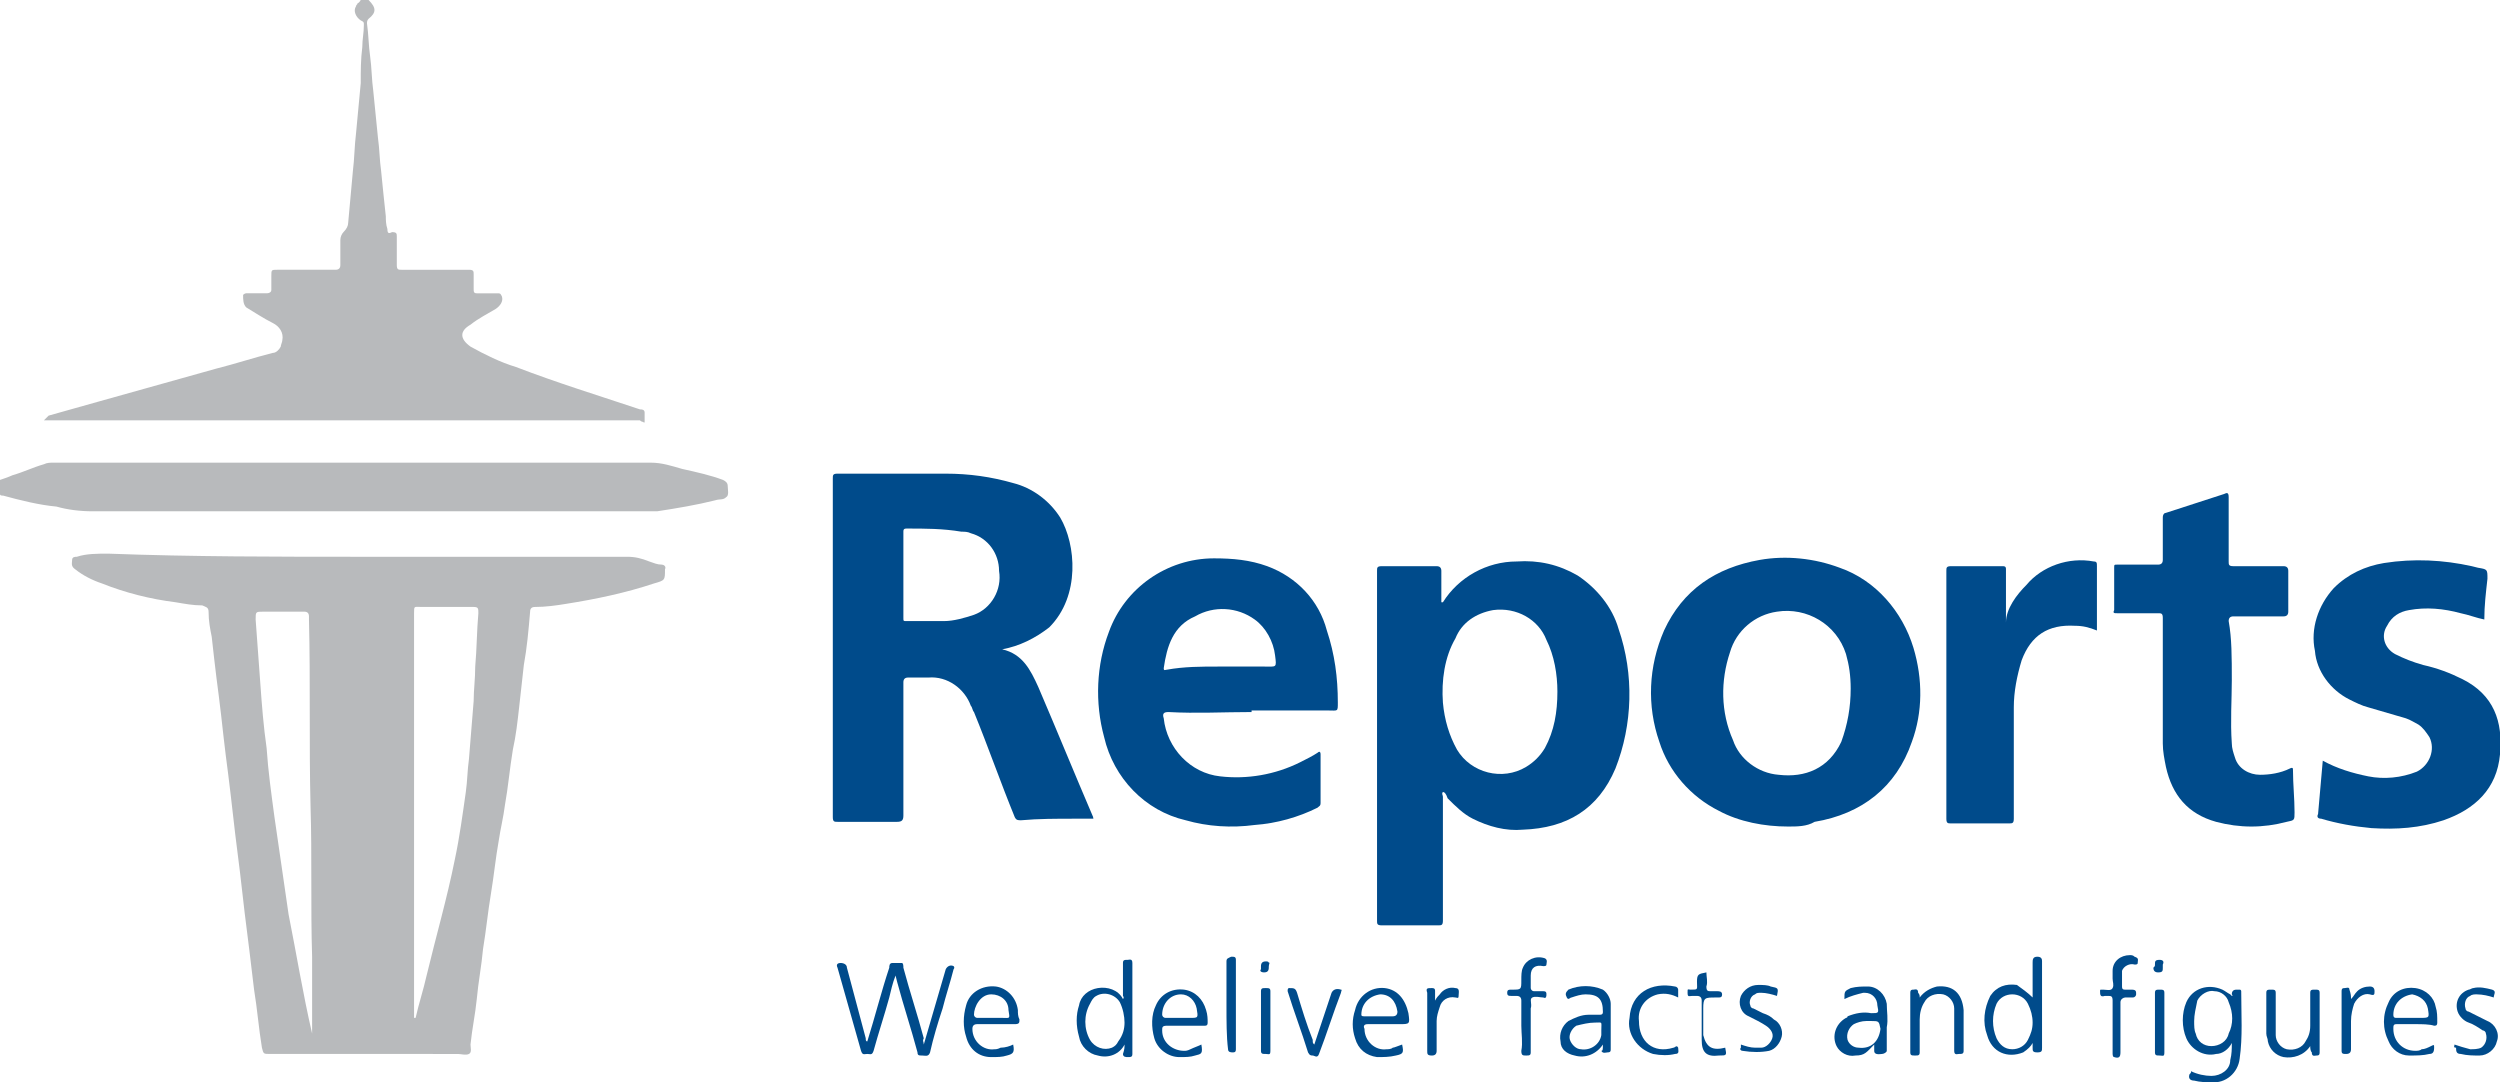 <?xml version="1.0" encoding="utf-8"?>
<!-- Generator: Adobe Illustrator 20.1.0, SVG Export Plug-In . SVG Version: 6.00 Build 0)  -->
<svg version="1.1" id="Laag_1" xmlns="http://www.w3.org/2000/svg" xmlns:xlink="http://www.w3.org/1999/xlink" x="0px" y="0px"
	 width="159.4px" height="69px" viewBox="0 0 159.4 69" style="enable-background:new 0 0 159.4 69;" xml:space="preserve">
<style type="text/css">
	.st0{fill:#B8BABC;}
	.st1{fill:#004B8B;}
</style>
<title>Reports_logo</title>
<g id="Stj1PB.tif">
	<path class="st0" d="M23.5,0c0.5,0.5,0.5,0.8,0,1.2c-0.1,0.1-0.1,0.2-0.1,0.3c0.1,0.7,0.1,1.4,0.2,2.1c0.1,0.7,0.1,1.5,0.2,2.2
		c0.1,1,0.2,2,0.3,3c0.1,0.7,0.1,1.4,0.2,2.1c0.1,1,0.2,2,0.3,2.9c0,0.2,0,0.5,0.1,0.8c0,0.3,0.1,0.3,0.3,0.2c0.3,0,0.3,0.1,0.3,0.3
		c0,0.6,0,1.2,0,1.8c0,0.3,0.1,0.3,0.3,0.3c1.4,0,2.8,0,4.3,0c0.3,0,0.3,0.1,0.3,0.3s0,0.6,0,0.9c0,0.2,0,0.3,0.2,0.3
		c0.4,0,0.8,0,1.3,0c0.2,0,0.2,0,0.3,0.2c0.1,0.3-0.1,0.6-0.4,0.8c-0.5,0.3-1.1,0.6-1.6,1c-0.7,0.4-0.7,0.9,0,1.4
		c0.9,0.5,1.9,1,2.9,1.3c2.6,1,5.2,1.8,7.9,2.7c0.1,0,0.3,0,0.3,0.2c0,0.2,0,0.4,0,0.6c0,0.1-0.1,0-0.1,0c-0.1,0-0.2-0.1-0.2-0.1
		H2.8c0,0,0.2-0.2,0.3-0.3c1.1-0.3,2.1-0.6,3.2-0.9c2.5-0.7,5-1.4,7.5-2.1c1.2-0.3,2.4-0.7,3.6-1c0.2,0,0.4-0.2,0.5-0.4
		c0-0.1,0.1-0.3,0.1-0.4c0.1-0.5-0.2-0.9-0.6-1.1c-0.6-0.3-1.2-0.7-1.7-1c-0.2-0.2-0.2-0.5-0.2-0.8c0.1-0.1,0.2-0.1,0.2-0.1
		c0.4,0,0.8,0,1.3,0c0.2,0,0.3-0.1,0.3-0.2c0-0.3,0-0.6,0-0.9c0-0.4,0-0.4,0.4-0.4c1.2,0,2.5,0,3.7,0c0.2,0,0.3-0.1,0.3-0.3
		c0-0.5,0-1.1,0-1.6c0-0.2,0.1-0.4,0.2-0.5c0.2-0.2,0.3-0.4,0.3-0.6c0.1-1.1,0.2-2.2,0.3-3.3c0.1-0.8,0.1-1.6,0.2-2.4
		c0.1-1.1,0.2-2.1,0.3-3.2C23,4.5,23,3.8,23.1,3c0-0.5,0.1-0.9,0.1-1.4c0-0.2,0-0.2-0.2-0.3c-0.3-0.2-0.5-0.6-0.3-0.9
		c0-0.1,0.1-0.1,0.1-0.2C22.9,0.2,23,0,23,0H23.5z"/>
	<path class="st0" d="M0,30.6c0,0,0.6-0.2,0.8-0.3c0.7-0.2,1.3-0.5,2-0.7c0.2-0.1,0.4-0.1,0.6-0.1h38.1c0.7,0,1.3,0.2,2,0.4
		c0.9,0.2,1.8,0.4,2.6,0.7c0.2,0.1,0.3,0.2,0.3,0.4c0,0.2,0.1,0.6-0.1,0.7c-0.2,0.2-0.4,0.1-0.7,0.2c-1.2,0.3-2.4,0.5-3.7,0.7
		c-0.1,0-0.3,0-0.4,0H5.9c-0.8,0-1.6-0.1-2.3-0.3c-1.1-0.1-2.3-0.4-3.4-0.7c-0.1,0-0.2,0-0.2-0.1V30.6z"/>
	<path class="st0" d="M23.2,35.5c5.6,0,11.2,0,16.8,0c0.5,0,0.9,0.1,1.4,0.3c0.3,0.1,0.5,0.2,0.8,0.2c0.1,0,0.3,0.1,0.2,0.3
		c0,0.7,0,0.7-0.7,0.9c-1.8,0.6-3.7,1-5.6,1.3c-0.6,0.1-1.3,0.2-2,0.2c-0.2,0-0.3,0.1-0.3,0.3c-0.1,1.2-0.2,2.3-0.4,3.4
		c-0.1,0.9-0.2,1.8-0.3,2.7s-0.2,1.8-0.4,2.7c-0.2,1.2-0.3,2.4-0.5,3.5c-0.1,0.8-0.3,1.6-0.4,2.3c-0.2,1.1-0.3,2.2-0.5,3.4
		c-0.2,1.2-0.3,2.3-0.5,3.5c-0.1,1.1-0.3,2.1-0.4,3.2c-0.1,1-0.3,1.9-0.4,2.9c0,0.2,0.1,0.5-0.1,0.6c-0.2,0.1-0.5,0-0.7,0H17.2
		c-0.4,0-0.4,0-0.5-0.4c-0.2-1.2-0.3-2.5-0.5-3.7c-0.1-0.8-0.2-1.7-0.3-2.5c-0.1-0.8-0.2-1.6-0.3-2.4l-0.3-2.6
		c-0.1-0.8-0.2-1.6-0.3-2.4c-0.1-0.9-0.2-1.7-0.3-2.6c-0.1-0.9-0.2-1.6-0.3-2.4c-0.1-0.8-0.2-1.7-0.3-2.6c-0.1-0.9-0.2-1.6-0.3-2.4
		c-0.1-0.8-0.2-1.7-0.3-2.6c-0.1-0.5-0.2-1-0.2-1.6c0-0.3-0.2-0.3-0.4-0.4c-0.6,0-1.1-0.1-1.7-0.2c-1.6-0.2-3.2-0.6-4.7-1.2
		c-0.6-0.2-1.2-0.5-1.7-0.9c-0.3-0.2-0.2-0.4-0.2-0.6s0.2-0.2,0.3-0.2c0.6-0.2,1.3-0.2,2-0.2C12.2,35.5,17.7,35.5,23.2,35.5z
		 M26.4,64.9h0.1c0.2-0.9,0.5-1.8,0.7-2.7c0.6-2.5,1.3-4.9,1.8-7.4c0.3-1.4,0.5-2.9,0.7-4.3c0.1-0.7,0.1-1.4,0.2-2.1
		c0.1-1.2,0.2-2.4,0.3-3.7c0-0.7,0.1-1.4,0.1-2.2c0.1-1.1,0.1-2.3,0.2-3.4c0-0.3,0-0.4-0.3-0.4c-1.1,0-2.2,0-3.3,0
		c-0.5,0-0.5-0.1-0.5,0.4c0,8.5,0,17,0,25.5L26.4,64.9z M19.9,65.9c0-0.1,0-0.2,0-0.3c0-1.5,0-3,0-4.6c-0.1-3.2,0-6.4-0.1-9.6
		c-0.1-4,0-7.9-0.1-11.9c0-0.1,0-0.1,0-0.2c0-0.2-0.1-0.3-0.3-0.3c-0.9,0-1.7,0-2.6,0c-0.5,0-0.5,0-0.5,0.5c0.1,1.4,0.2,2.7,0.3,4.1
		c0.1,1.4,0.2,2.7,0.4,4.1c0.1,1.5,0.3,2.9,0.5,4.4c0.3,2.1,0.6,4.1,0.9,6.2C18.9,60.8,19.3,63.3,19.9,65.9z"/>
	<path class="st1" d="M63.9,41.4c1.3,0.3,1.8,1.3,2.3,2.4c1.2,2.8,2.3,5.5,3.5,8.3c0,0.1,0,0.1,0.1,0.1h-1.3c-1.1,0-2.3,0-3.4,0.1
		c-0.2,0-0.3,0-0.4-0.2c-0.9-2.2-1.7-4.5-2.6-6.7c-0.1-0.1-0.1-0.3-0.2-0.4c-0.4-1.1-1.5-1.9-2.7-1.8c-0.4,0-0.9,0-1.3,0
		c-0.2,0-0.3,0.1-0.3,0.3c0,2.8,0,5.7,0,8.5c0,0.3-0.1,0.4-0.4,0.4c-1.3,0-2.5,0-3.8,0c-0.2,0-0.3,0-0.3-0.3c0-7.2,0-14.4,0-21.6
		c0-0.2,0-0.3,0.3-0.3c2.3,0,4.6,0,6.9,0c1.5,0,2.9,0.2,4.3,0.6c1.2,0.3,2.3,1.1,3,2.2c1,1.7,1.3,5-0.7,7C66,40.7,65,41.2,63.9,41.4
		z M57.6,36.7c0,0.9,0,1.8,0,2.7c0,0.2,0,0.2,0.2,0.2c0.8,0,1.6,0,2.4,0c0.6,0,1.3-0.2,1.9-0.4c1.1-0.4,1.8-1.6,1.6-2.8
		c0-1.1-0.7-2.1-1.8-2.4c-0.2-0.1-0.4-0.1-0.6-0.1c-1.2-0.2-2.3-0.2-3.5-0.2c-0.2,0-0.2,0.1-0.2,0.2C57.6,34.9,57.6,35.8,57.6,36.7z
		"/>
	<path class="st1" d="M92,50.5c-0.1,0.1,0,0.2,0,0.3c0,2.6,0,5.2,0,7.9c0,0.3-0.1,0.3-0.3,0.3c-1.2,0-2.4,0-3.6,0
		c-0.3,0-0.3-0.1-0.3-0.3c0-7.4,0-14.9,0-22.3c0-0.2,0-0.3,0.3-0.3c1.2,0,2.3,0,3.5,0c0.2,0,0.3,0.1,0.3,0.3c0,0.7,0,1.3,0,2
		c0.1,0,0.1,0,0.1,0c1-1.6,2.8-2.6,4.7-2.6c1.4-0.1,2.7,0.2,3.9,0.9c1.2,0.8,2.2,2,2.6,3.4c1,2.9,0.9,6.1-0.2,8.9
		c-1.1,2.6-3.1,3.8-5.9,3.9c-1.1,0.1-2.2-0.2-3.2-0.7c-0.6-0.3-1.1-0.8-1.6-1.3C92.2,50.6,92.1,50.5,92,50.5z M99.3,44.1
		c0-1.1-0.2-2.3-0.7-3.3c-0.5-1.3-1.9-2.1-3.4-1.9c-1.1,0.2-2,0.8-2.4,1.8c-0.7,1.2-0.9,2.7-0.8,4.1c0.1,1.1,0.4,2.1,0.9,3
		c0.9,1.5,2.9,2,4.4,1.1c0.5-0.3,0.9-0.7,1.2-1.2C99.1,46.6,99.3,45.4,99.3,44.1L99.3,44.1z"/>
	<path class="st1" d="M114,52.7c-1.5,0-3.1-0.3-4.4-1c-1.8-0.9-3.2-2.5-3.8-4.4c-0.8-2.3-0.7-4.8,0.3-7.1c1.2-2.6,3.3-4,6.1-4.5
		c1.7-0.3,3.5-0.1,5.1,0.5c2.3,0.8,4,2.8,4.7,5.1c0.6,2,0.6,4.1-0.1,6c-1,2.9-3.2,4.6-6.2,5.1C115.2,52.7,114.6,52.7,114,52.7z
		 M118,43.9c0-0.8-0.1-1.5-0.3-2.2c-0.6-1.9-2.5-3-4.4-2.7c-1.4,0.2-2.6,1.2-3,2.6c-0.6,1.8-0.6,3.8,0.2,5.6
		c0.4,1.2,1.6,2.1,2.9,2.2c1.7,0.2,3.2-0.4,4-2.1C117.8,46.2,118,45.1,118,43.9L118,43.9z"/>
	<path class="st1" d="M79.8,45.4c-1.8,0-3.5,0.1-5.3,0c-0.3,0-0.4,0.1-0.3,0.4c0.2,1.9,1.7,3.5,3.6,3.7c1.7,0.2,3.5-0.1,5.1-0.9
		c0.4-0.2,0.8-0.4,1.1-0.6c0.1-0.1,0.2-0.1,0.2,0.1c0,1,0,2.1,0,3.1c0,0.2-0.1,0.2-0.2,0.3c-1.2,0.6-2.6,1-4,1.1
		c-1.5,0.2-3,0.1-4.4-0.3c-2.6-0.6-4.6-2.7-5.2-5.3c-0.6-2.2-0.5-4.6,0.3-6.7c1-2.8,3.7-4.7,6.7-4.7c1.2,0,2.3,0.1,3.4,0.5
		c1.9,0.7,3.3,2.2,3.8,4.1c0.5,1.5,0.7,3,0.7,4.6c0,0.6,0,0.5-0.6,0.5H79.8z M77.7,42.5h2.9c0.8,0,0.8,0.1,0.7-0.7
		c-0.1-0.9-0.6-1.8-1.3-2.3c-1.1-0.8-2.6-0.9-3.8-0.2c-1.4,0.6-1.8,1.9-2,3.3c0,0.2,0.1,0.1,0.2,0.1C75.5,42.5,76.6,42.5,77.7,42.5
		L77.7,42.5z"/>
	<path class="st1" d="M148.1,48.5c0.9,0.5,1.9,0.8,2.9,1c1,0.2,2.1,0.1,3.1-0.3c0.8-0.4,1.2-1.4,0.8-2.2c-0.2-0.3-0.4-0.6-0.7-0.8
		c-0.2-0.1-0.5-0.3-0.8-0.4l-2.4-0.7c-0.4-0.1-0.8-0.3-1.2-0.5c-1.2-0.6-2.1-1.8-2.2-3.1c-0.3-1.4,0.2-2.9,1.2-4
		c0.9-0.9,2-1.4,3.2-1.6c1.9-0.3,3.8-0.2,5.6,0.2l0.4,0.1c0.6,0.1,0.6,0.1,0.6,0.7c-0.1,0.9-0.2,1.7-0.2,2.6c-0.5-0.1-1-0.3-1.5-0.4
		c-1.1-0.3-2.2-0.4-3.3-0.2c-0.6,0.1-1.1,0.4-1.4,1c-0.4,0.6-0.2,1.4,0.5,1.8c0,0,0,0,0,0c0.6,0.3,1.1,0.5,1.8,0.7
		c0.9,0.2,1.7,0.5,2.5,0.9c2,1,2.6,2.7,2.4,4.8c-0.2,2.2-1.6,3.5-3.6,4.2c-1.5,0.5-3,0.6-4.6,0.5c-1.1-0.1-2.2-0.3-3.2-0.6
		c-0.2,0-0.3-0.1-0.2-0.3C147.9,50.7,148,49.6,148.1,48.5z"/>
	<path class="st1" d="M142.3,43.4c0,1.2-0.1,2.6,0,4c0,0.3,0.1,0.6,0.2,0.9c0.2,0.7,0.9,1.1,1.6,1.1c0.6,0,1.3-0.1,1.9-0.4
		c0.2-0.1,0.2,0,0.2,0.1c0,0.9,0.1,1.8,0.1,2.7c0,0.5,0,0.5-0.5,0.6c-1.5,0.4-3,0.4-4.5,0c-1.8-0.5-2.8-1.7-3.2-3.5
		c-0.1-0.5-0.2-1-0.2-1.5c0-2.7,0-5.3,0-8c0-0.3-0.1-0.3-0.3-0.3c-0.9,0-1.7,0-2.6,0c-0.2,0-0.3,0-0.2-0.2c0-0.9,0-1.8,0-2.7
		c0-0.2,0-0.2,0.2-0.2c0.9,0,1.8,0,2.6,0c0.2,0,0.3-0.1,0.3-0.3c0-0.9,0-1.8,0-2.7c0-0.2,0.1-0.3,0.2-0.3c0,0,0,0,0,0
		c1.2-0.4,2.5-0.8,3.7-1.2c0.2-0.1,0.3-0.1,0.3,0.2c0,1.4,0,2.7,0,4.1c0,0.2,0,0.3,0.3,0.3c1.1,0,2.2,0,3.2,0c0.2,0,0.3,0.1,0.3,0.3
		c0,0.9,0,1.7,0,2.6c0,0.2-0.1,0.3-0.3,0.3c-1.1,0-2.1,0-3.2,0c-0.2,0-0.3,0.1-0.3,0.3C142.3,40.7,142.3,41.9,142.3,43.4z"/>
	<path class="st1" d="M127.9,39.7c0-0.9,0.7-1.8,1.3-2.4c1-1.2,2.7-1.8,4.3-1.5c0.2,0,0.2,0.1,0.2,0.3c0,1.3,0,2.7,0,4.1
		c-0.5-0.2-0.9-0.3-1.4-0.3c-1.7-0.1-2.8,0.6-3.4,2.2c-0.3,1-0.5,2-0.5,3c0,2.4,0,4.7,0,7.1c0,0.3-0.1,0.3-0.3,0.3
		c-1.2,0-2.4,0-3.7,0c-0.2,0-0.3,0-0.3-0.3c0-5.3,0-10.5,0-15.8c0-0.2,0-0.3,0.3-0.3c1.1,0,2.2,0,3.3,0c0.2,0,0.2,0.1,0.2,0.2
		c0,1.1,0,2.1,0,3.2L127.9,39.7z"/>
	<path class="st1" d="M58.9,66.6l1.4-4.8c0.1-0.2,0.3-0.3,0.5-0.2c0,0,0,0,0,0c0.1,0.1,0,0.2,0,0.2c-0.2,0.8-0.5,1.7-0.7,2.5
		c-0.3,0.9-0.6,1.9-0.8,2.8c-0.1,0.3-0.3,0.2-0.5,0.2c-0.2,0-0.3,0-0.3-0.2c-0.4-1.5-0.9-3-1.3-4.5l-0.1-0.4c-0.2,0.5-0.3,1-0.4,1.4
		c-0.3,1.1-0.7,2.3-1,3.4c-0.1,0.3-0.2,0.2-0.4,0.2c-0.2,0-0.3,0.1-0.4-0.2c-0.5-1.8-1-3.5-1.5-5.3c-0.1-0.2,0-0.3,0.2-0.3
		s0.4,0.1,0.4,0.3c0.4,1.5,0.8,3,1.2,4.5c0,0.1,0,0.2,0.1,0.2c0.5-1.6,0.9-3.2,1.4-4.7c0-0.1,0-0.3,0.2-0.3c0.2,0,0.4,0,0.6,0
		c0.1,0,0.1,0.2,0.1,0.3c0.4,1.5,0.9,3,1.3,4.5C58.8,66.4,58.9,66.4,58.9,66.6z"/>
	<path class="st1" d="M139.7,68.3c0.4,0.2,0.9,0.3,1.3,0.3c0.6,0,1.2-0.4,1.2-1c0.1-0.4,0.1-0.7,0.1-1.1c-0.2,0.4-0.6,0.7-1,0.7
		c-0.8,0.2-1.6-0.3-1.9-1c-0.3-0.7-0.3-1.6,0-2.3c0.4-0.9,1.4-1.2,2.3-0.8c0.2,0.1,0.3,0.2,0.5,0.3l0.1,0.1c0.1,0,0-0.1,0-0.1
		c0-0.2,0.1-0.3,0.3-0.3c0.1,0,0.1,0,0.2,0c0.1,0,0.1,0.1,0.1,0.1c0,1.5,0.1,2.9-0.1,4.3c-0.1,0.9-0.9,1.6-1.8,1.5
		c-0.4,0-0.7,0-1.1-0.1c-0.2,0-0.4-0.1-0.3-0.4C139.7,68.4,139.7,68.4,139.7,68.3z M139.9,65.1c0,0.3,0,0.6,0.1,0.8
		c0.1,0.5,0.5,0.8,1,0.8c0.5,0,1-0.3,1.1-0.8c0.3-0.6,0.3-1.3,0-2c-0.1-0.4-0.5-0.7-0.9-0.7c-0.4-0.1-0.9,0.2-1.1,0.6
		C140,64.3,139.9,64.7,139.9,65.1z"/>
	<path class="st1" d="M129.6,63.6c0-0.7,0-1.5,0-2.2c0-0.2,0-0.4,0.3-0.4c0.3,0,0.3,0.2,0.3,0.3c0,1.8,0,3.7,0,5.5
		c0,0.2,0,0.3-0.3,0.3s-0.3-0.1-0.3-0.3c0-0.1,0-0.2,0-0.3c-0.1,0.2-0.3,0.4-0.6,0.6c-1,0.4-2,0-2.3-1.1c-0.3-0.8-0.2-1.7,0.2-2.5
		c0.4-0.6,1-0.8,1.7-0.7C129,63.1,129.3,63.3,129.6,63.6z M129.6,65.2c0-0.4-0.1-0.8-0.3-1.2c-0.2-0.4-0.6-0.6-1-0.6
		c-0.4,0-0.8,0.2-1,0.6c-0.3,0.7-0.3,1.5,0,2.2c0.2,0.4,0.5,0.7,1,0.7c0.4,0,0.8-0.2,1-0.6C129.5,65.9,129.6,65.6,129.6,65.2
		L129.6,65.2z"/>
	<path class="st1" d="M71.7,66.6c-0.3,0.6-1,0.9-1.7,0.7c-0.6-0.1-1.1-0.6-1.2-1.2c-0.2-0.7-0.2-1.4,0-2c0.1-0.6,0.6-1,1.2-1.1
		c0.6-0.1,1.3,0.1,1.6,0.7c0.1-0.1,0-0.2,0-0.2c0-0.7,0-1.4,0-2.1c0-0.2,0.1-0.2,0.3-0.2c0.1,0,0.3-0.1,0.3,0.2c0,2,0,3.9,0,5.8
		c0,0.2-0.1,0.2-0.3,0.2c-0.1,0-0.3,0-0.3-0.2C71.7,66.9,71.7,66.8,71.7,66.6z M71.7,65.2c0-0.4-0.1-0.9-0.3-1.3
		c-0.3-0.5-1-0.7-1.5-0.4c-0.2,0.1-0.3,0.3-0.4,0.5c-0.4,0.7-0.4,1.6,0,2.3c0.3,0.5,0.9,0.7,1.4,0.5c0.2-0.1,0.3-0.2,0.4-0.4
		C71.6,66,71.7,65.6,71.7,65.2L71.7,65.2z"/>
	<path class="st1" d="M76.6,66.6c0.1,0.6,0,0.6-0.4,0.7c-0.3,0.1-0.6,0.1-1,0.1c-0.7,0-1.4-0.5-1.6-1.2c-0.2-0.7-0.2-1.5,0.1-2.1
		c0.3-0.7,1-1.1,1.8-1c0.7,0.1,1.2,0.6,1.4,1.3c0.1,0.3,0.1,0.6,0.1,0.8c0,0.2-0.1,0.2-0.2,0.2c-0.8,0-1.6,0-2.4,0
		c-0.3,0-0.3,0.1-0.3,0.3c0,0.8,0.7,1.3,1.4,1.3c0.1,0,0.2,0,0.4-0.1C76.1,66.8,76.4,66.7,76.6,66.6z M75.2,64.9h0.7
		c0.5,0,0.5,0,0.4-0.6c-0.1-0.5-0.5-0.9-1-0.9c-0.7,0-1.2,0.6-1.2,1.3c0,0.1,0.1,0.2,0.2,0.2C74.6,64.9,74.9,64.9,75.2,64.9z"/>
	<path class="st1" d="M64.6,66.6c0.1,0.5,0,0.6-0.4,0.7c-0.3,0.1-0.6,0.1-1,0.1c-0.8,0-1.4-0.5-1.6-1.3c-0.2-0.6-0.2-1.3,0-2
		c0.2-0.8,1-1.3,1.9-1.2c0.7,0.1,1.3,0.7,1.4,1.5c0,0.2,0,0.4,0.1,0.6c0,0.2,0,0.3-0.3,0.3c-0.8,0-1.6,0-2.4,0
		c-0.2,0-0.3,0.1-0.3,0.3c0,0.8,0.7,1.4,1.4,1.3c0.1,0,0.2,0,0.4-0.1C64.1,66.8,64.4,66.7,64.6,66.6z M63.2,64.9c0.2,0,0.5,0,0.7,0
		c0.5,0,0.5,0.1,0.4-0.5c0-0.6-0.5-1-1.1-1c0,0,0,0,0,0c-0.7,0-1.1,0.8-1.1,1.3c0,0.1,0.1,0.2,0.2,0.2L63.2,64.9z"/>
	<path class="st1" d="M117.6,63.7c0-0.5,0-0.5,0.4-0.7c0.4-0.1,0.7-0.1,1.1-0.1c0.6,0,1.1,0.5,1.2,1.1c0,0.5,0.1,1,0,1.5
		c0,0.5,0,1,0,1.5c0,0.1-0.2,0.2-0.3,0.2c-0.1,0-0.5,0.1-0.5-0.2v-0.4c-0.5,0.5-0.6,0.7-1.2,0.7c-0.5,0.1-1-0.2-1.2-0.6
		c-0.3-0.6-0.1-1.4,0.6-1.8c0,0,0.1,0,0.1-0.1c0.5-0.2,1-0.3,1.5-0.2c0.5,0,0.5,0,0.4-0.5c0-0.4-0.3-0.8-0.8-0.8c0,0-0.1,0-0.1,0
		C118.4,63.4,118,63.5,117.6,63.7z M119.3,65.1c-0.1,0-0.2,0-0.3,0c-0.3,0-0.6,0.1-0.8,0.2c-0.3,0.2-0.5,0.6-0.4,1
		c0.1,0.3,0.4,0.5,0.7,0.5c0.8,0.1,1.3-0.4,1.4-1.2C119.8,65.1,119.8,65.1,119.3,65.1L119.3,65.1z"/>
	<path class="st1" d="M154,65.3c-0.4,0-0.8,0-1.2,0c-0.2,0-0.2,0.1-0.2,0.3c0,0.8,0.6,1.4,1.4,1.4c0.1,0,0.3,0,0.4-0.1
		c0.2,0,0.4-0.1,0.6-0.2c0.2-0.1,0.2-0.1,0.2,0.1c0,0.3-0.1,0.4-0.3,0.4c-0.4,0.1-0.8,0.1-1.3,0.1c-0.6,0-1.1-0.4-1.3-0.9
		c-0.4-0.8-0.4-1.7,0-2.5c0.3-0.7,1-1,1.7-0.9c0.7,0.1,1.2,0.6,1.3,1.2c0.1,0.3,0.1,0.6,0.1,1c0,0.2-0.1,0.2-0.2,0.2
		C154.9,65.3,154.4,65.3,154,65.3z M153.7,64.9h0.6c0.6,0,0.6,0,0.5-0.6c-0.1-0.5-0.5-0.8-1-0.9c-0.7,0.1-1.2,0.6-1.2,1.3
		c0,0.2,0.1,0.2,0.2,0.2C153.1,64.9,153.4,64.9,153.7,64.9z"/>
	<path class="st1" d="M89.4,66.6c0.1,0.5,0.1,0.6-0.4,0.7c-0.4,0.1-0.8,0.1-1.2,0.1c-0.7-0.1-1.2-0.5-1.4-1.2
		c-0.2-0.6-0.2-1.2,0-1.8c0.2-0.9,1-1.5,1.9-1.4c0.8,0.1,1.3,0.7,1.5,1.6c0.1,0.7,0.1,0.7-0.6,0.7s-1.3,0-2,0
		c-0.2,0-0.3,0.1-0.2,0.3c0,0.8,0.7,1.4,1.4,1.3c0.1,0,0.3,0,0.4-0.1C88.9,66.8,89.1,66.7,89.4,66.6z M88,64.8c0.3,0,0.6,0,0.8,0
		s0.3-0.1,0.3-0.3c-0.1-0.7-0.5-1.1-1.1-1.1c-0.7,0.1-1.2,0.6-1.2,1.3c0,0.1,0.1,0.1,0.2,0.1L88,64.8z"/>
	<path class="st1" d="M102.2,66.6c-0.4,0.6-1.1,0.9-1.8,0.7c-0.5-0.1-0.9-0.4-0.9-0.9c-0.1-0.5,0.1-1,0.5-1.3
		c0.4-0.2,0.8-0.4,1.3-0.4c0.2,0,0.5,0,0.7,0c0.2,0,0.2-0.1,0.2-0.2c0-0.8-0.3-1.1-1.1-1.1c-0.3,0-0.6,0.1-0.9,0.2
		c-0.1,0-0.2,0.2-0.3,0s-0.1-0.3,0.1-0.5c0.7-0.3,1.5-0.3,2.2,0c0.3,0.2,0.5,0.6,0.5,0.9c0,0.2,0,0.4,0,0.5c0,0.8,0,1.6,0,2.4
		c0,0.1,0,0.2-0.2,0.2c-0.1,0-0.3,0.1-0.4-0.1C102.2,67,102.2,66.9,102.2,66.6z M101.7,65.2c-0.4,0-0.8,0.1-1.2,0.2
		c-0.3,0.2-0.5,0.6-0.4,0.9c0.1,0.3,0.4,0.6,0.7,0.6c0.6,0.1,1.2-0.3,1.3-0.9c0-0.1,0-0.2,0-0.3C102.1,65.1,102.2,65.2,101.7,65.2
		L101.7,65.2z"/>
	<path class="st1" d="M122.4,63.6c0.3-0.4,0.7-0.6,1.1-0.7c1-0.1,1.6,0.4,1.7,1.5c0,0.9,0,1.8,0,2.6c0,0.2-0.1,0.2-0.3,0.2
		c-0.1,0-0.3,0.1-0.3-0.2c0-0.8,0-1.6,0-2.3c0-0.1,0-0.3,0-0.4c0-0.4-0.3-0.8-0.7-0.9c-0.5-0.1-1,0.1-1.2,0.5
		c-0.2,0.3-0.3,0.7-0.3,1.1c0,0.7,0,1.4,0,2.1c0,0.2-0.1,0.2-0.3,0.2c-0.2,0-0.3,0-0.3-0.2c0-1.3,0-2.5,0-3.8c0-0.2,0.1-0.2,0.2-0.2
		s0.3-0.1,0.3,0.2C122.4,63.4,122.4,63.5,122.4,63.6z"/>
	<path class="st1" d="M147.3,66.7c-0.4,0.6-1.1,0.8-1.7,0.7c-0.5-0.1-0.9-0.5-1-1c0-0.2-0.1-0.3-0.1-0.5c0-0.9,0-1.7,0-2.6
		c0-0.2,0.1-0.2,0.3-0.2c0.2,0,0.3,0,0.3,0.2c0,0.8,0,1.5,0,2.3c0,0.1,0,0.3,0,0.4c0,0.4,0.3,0.8,0.7,0.9c0.5,0.1,1-0.1,1.2-0.5
		c0.2-0.3,0.3-0.6,0.3-1c0-0.7,0-1.4,0-2.1c0-0.2,0.1-0.2,0.3-0.2s0.3,0,0.3,0.2c0,1.3,0,2.6,0,3.8c0,0.2-0.1,0.2-0.2,0.2
		c-0.1,0-0.3,0.1-0.3-0.2C147.3,67,147.3,66.8,147.3,66.7z"/>
	<path class="st1" d="M134.7,65.4c0-0.5,0-1.1,0-1.6c0-0.3-0.1-0.3-0.3-0.3c-0.1,0-0.2,0-0.2,0c-0.3,0.1-0.3-0.1-0.3-0.3
		c0-0.1,0-0.1,0.1-0.1h0.1c0.2,0,0.5,0.1,0.6-0.1c0.1-0.2,0-0.4,0-0.6c0-0.2,0-0.3,0-0.5c0-0.6,0.5-1,1.1-1c0.1,0,0.2,0,0.3,0.1
		c0.3,0.1,0.2,0.2,0.2,0.4c0,0.1-0.1,0.1-0.2,0.1c-0.3-0.1-0.7,0.1-0.8,0.4c0,0.1,0,0.1,0,0.2c0,0.3,0,0.5,0,0.8
		c0,0.2,0.1,0.2,0.2,0.2s0.3,0,0.4,0c0.3,0,0.3,0.1,0.3,0.3c0,0.1-0.1,0.2-0.2,0.2c-0.1,0-0.4,0-0.5,0s-0.3,0.1-0.3,0.3
		c0,1.1,0,2.1,0,3.2c0,0.3-0.1,0.4-0.4,0.3c-0.1,0-0.1-0.2-0.1-0.2C134.7,66.5,134.7,65.9,134.7,65.4z"/>
	<path class="st1" d="M83.8,66.6l1.1-3.3c0.1-0.2,0.3-0.3,0.6-0.2c0.1,0,0,0.1,0,0.2c-0.5,1.3-0.9,2.6-1.4,3.9
		c-0.1,0.3-0.3,0.1-0.4,0.1s-0.2,0-0.3-0.2c-0.4-1.3-0.9-2.6-1.3-3.9c0-0.1,0-0.2,0.1-0.2c0.3,0,0.4,0,0.5,0.3c0.3,1,0.6,2,1,3
		C83.7,66.5,83.7,66.5,83.8,66.6z"/>
	<path class="st1" d="M156.5,66.6c0.3,0.1,0.6,0.2,1,0.3c0.2,0,0.5,0,0.7-0.1c0.3-0.2,0.4-0.6,0.3-0.9c0-0.1-0.1-0.2-0.2-0.2
		c-0.3-0.2-0.6-0.4-0.9-0.5c-0.3-0.1-0.6-0.4-0.7-0.7c-0.2-0.6,0.1-1.2,0.7-1.4c0.1,0,0.2-0.1,0.3-0.1c0.4-0.1,0.8,0,1.2,0.1
		c0.3,0.1,0.1,0.3,0.1,0.5c-0.3-0.1-0.7-0.2-1.1-0.2c-0.1,0-0.3,0-0.4,0.1c-0.3,0.1-0.4,0.5-0.3,0.8c0,0.1,0.1,0.2,0.2,0.2
		c0.2,0.1,0.4,0.2,0.6,0.3c0.2,0.1,0.4,0.2,0.6,0.3c0.5,0.2,0.8,0.8,0.6,1.3c-0.1,0.5-0.6,0.9-1.1,0.9c-0.4,0-0.8,0-1.2-0.1
		c-0.3,0-0.3-0.2-0.3-0.4C156.4,66.8,156.5,66.7,156.5,66.6z"/>
	<path class="st1" d="M97,65.4c0-0.5,0-1.1,0-1.6c0-0.2-0.1-0.3-0.3-0.3c-0.1,0-0.2,0-0.3,0c-0.2,0-0.3,0-0.3-0.2
		c0-0.2,0.1-0.2,0.3-0.2c0.6,0,0.6,0,0.6-0.6c0-0.3,0-0.6,0.1-0.8c0.2-0.5,0.8-0.8,1.4-0.6c0.2,0.1,0.1,0.3,0.1,0.4
		s-0.1,0.1-0.2,0.1c-0.5-0.1-0.8,0.1-0.8,0.6c0,0.3,0,0.6,0,0.8c0,0.1,0.1,0.2,0.2,0.2c0.2,0,0.4,0,0.6,0s0.2,0.1,0.2,0.2
		s0,0.3-0.2,0.2h0c-0.2,0-0.5-0.1-0.7,0s0,0.4-0.1,0.7c0,0.9,0,1.9,0,2.8c0,0.2-0.1,0.2-0.3,0.2S97,67.3,97,67
		C97.1,66.5,97,65.9,97,65.4z"/>
	<path class="st1" d="M111,66.6c0.3,0.1,0.6,0.2,0.9,0.2c0.1,0,0.3,0,0.4,0c0.3,0,0.6-0.3,0.7-0.6c0.1-0.3-0.1-0.6-0.4-0.8
		c-0.3-0.2-0.7-0.4-1.1-0.6c-0.5-0.2-0.7-0.8-0.5-1.3c0.2-0.4,0.6-0.7,1.1-0.7c0.3,0,0.6,0,0.8,0.1c0.5,0.1,0.5,0.1,0.4,0.6
		c-0.3-0.1-0.7-0.2-1-0.2c-0.2,0-0.3,0-0.4,0.1c-0.3,0.1-0.4,0.5-0.3,0.7c0,0.1,0.1,0.2,0.2,0.2c0.2,0.1,0.4,0.2,0.6,0.3
		c0.3,0.1,0.5,0.2,0.7,0.4c0.4,0.2,0.6,0.7,0.5,1.1c-0.1,0.4-0.4,0.8-0.8,0.9c-0.5,0.1-1.1,0.1-1.7,0c-0.1,0-0.2-0.1-0.1-0.2
		C111,66.9,111,66.8,111,66.6z"/>
	<path class="st1" d="M107,63.6c-0.4-0.2-0.8-0.3-1.3-0.2c-0.8,0.2-1.3,0.9-1.2,1.7c0,1.3,0.9,2.1,2.2,1.7c0.1,0,0.2-0.2,0.3,0
		c0,0.2,0.1,0.4-0.2,0.4c-0.4,0.1-0.9,0.1-1.4,0c-1-0.3-1.7-1.3-1.5-2.3c0.1-1.6,1.4-2.3,2.9-2c0.1,0,0.2,0.1,0.2,0.2
		C107,63.4,107,63.5,107,63.6z"/>
	<path class="st1" d="M110,66.8c0.1,0.5,0.1,0.5-0.4,0.5c-0.8,0.1-1.1-0.2-1.1-1c0-0.8,0-1.7,0-2.5c0-0.2-0.1-0.3-0.3-0.3
		c-0.1,0-0.2,0-0.3,0c-0.2,0-0.3,0.1-0.3-0.2c0-0.3,0-0.2,0.2-0.2c0.5,0,0.4,0,0.4-0.5v0c0-0.5,0.1-0.5,0.6-0.6c0,0.3,0.1,0.6,0,0.9
		c0,0.3,0.1,0.3,0.3,0.3c0.1,0,0.3,0,0.4,0s0.3,0,0.3,0.2c0,0.2-0.1,0.2-0.3,0.2h-0.1c-0.7,0-0.8,0-0.8,0.7V66
		C108.8,66.8,109.2,67,110,66.8z"/>
	<path class="st1" d="M91.5,63.8c0.1-0.2,0.2-0.3,0.3-0.4c0.2-0.3,0.6-0.5,1-0.4c0.3,0,0.2,0.3,0.2,0.5c0,0.2-0.1,0.1-0.2,0.1
		c-0.5-0.1-0.9,0.2-1,0.6c-0.1,0.3-0.2,0.6-0.2,0.9c0,0.6,0,1.3,0,1.9c0,0.2-0.1,0.3-0.3,0.3C91,67.3,91,67.2,91,67
		c0-1.1,0-2.2,0-3.4c0-0.1,0-0.2,0-0.3c-0.1-0.3,0-0.3,0.3-0.3c0.2,0,0.2,0.1,0.2,0.2S91.5,63.5,91.5,63.8z"/>
	<path class="st1" d="M78.2,64.1c0-0.9,0-1.9,0-2.8c0-0.2,0.1-0.2,0.3-0.3c0.2,0,0.3,0,0.3,0.2c0,1.9,0,3.8,0,5.7
		c0,0.2-0.1,0.2-0.2,0.2s-0.3,0-0.3-0.2C78.2,66.1,78.2,65.1,78.2,64.1z"/>
	<path class="st1" d="M149.9,63.7c0.2-0.2,0.2-0.3,0.4-0.5c0.2-0.2,0.5-0.3,0.8-0.3c0.2,0,0.3,0.1,0.3,0.3s0,0.3-0.3,0.2
		c-0.4-0.1-0.8,0.2-1,0.6c-0.1,0.3-0.2,0.7-0.2,1.1c0,0.6,0,1.2,0,1.8c0,0.2-0.1,0.3-0.3,0.3c-0.2,0-0.3,0-0.3-0.2
		c0-1.3,0-2.6,0-3.8c0-0.2,0.1-0.2,0.2-0.2s0.3-0.1,0.3,0.1C149.9,63.4,149.9,63.5,149.9,63.7z"/>
	<path class="st1" d="M80.4,65.1c0-0.6,0-1.3,0-1.9c0-0.2,0.1-0.2,0.3-0.2s0.3,0,0.3,0.2c0,1.3,0,2.5,0,3.8c0,0.3-0.1,0.2-0.3,0.2
		c-0.2,0-0.3,0-0.3-0.2C80.4,66.4,80.4,65.8,80.4,65.1z"/>
	<path class="st1" d="M137.4,65.2c0-0.6,0-1.3,0-1.9c0-0.2,0.1-0.2,0.3-0.2s0.3,0,0.3,0.2c0,1.3,0,2.5,0,3.8c0,0.3-0.1,0.2-0.3,0.2
		c-0.2,0-0.3,0-0.3-0.2C137.4,66.4,137.4,65.8,137.4,65.2z"/>
	<path class="st1" d="M137.4,61.5c0-0.2,0-0.3,0.3-0.3c0.2,0,0.3,0.1,0.2,0.3c0,0.1,0,0.1,0,0.2c0,0.2,0,0.3-0.3,0.3
		c-0.2,0-0.3-0.1-0.3-0.3C137.4,61.6,137.4,61.6,137.4,61.5z"/>
	<path class="st1" d="M80.9,61.6c0,0.2,0,0.4-0.3,0.4c-0.2,0-0.3-0.1-0.2-0.2c0-0.1,0-0.1,0-0.2c0-0.2,0.1-0.3,0.3-0.3
		c0.1,0,0.2,0,0.2,0.1C81,61.3,80.9,61.5,80.9,61.6z"/>
</g>
</svg>
